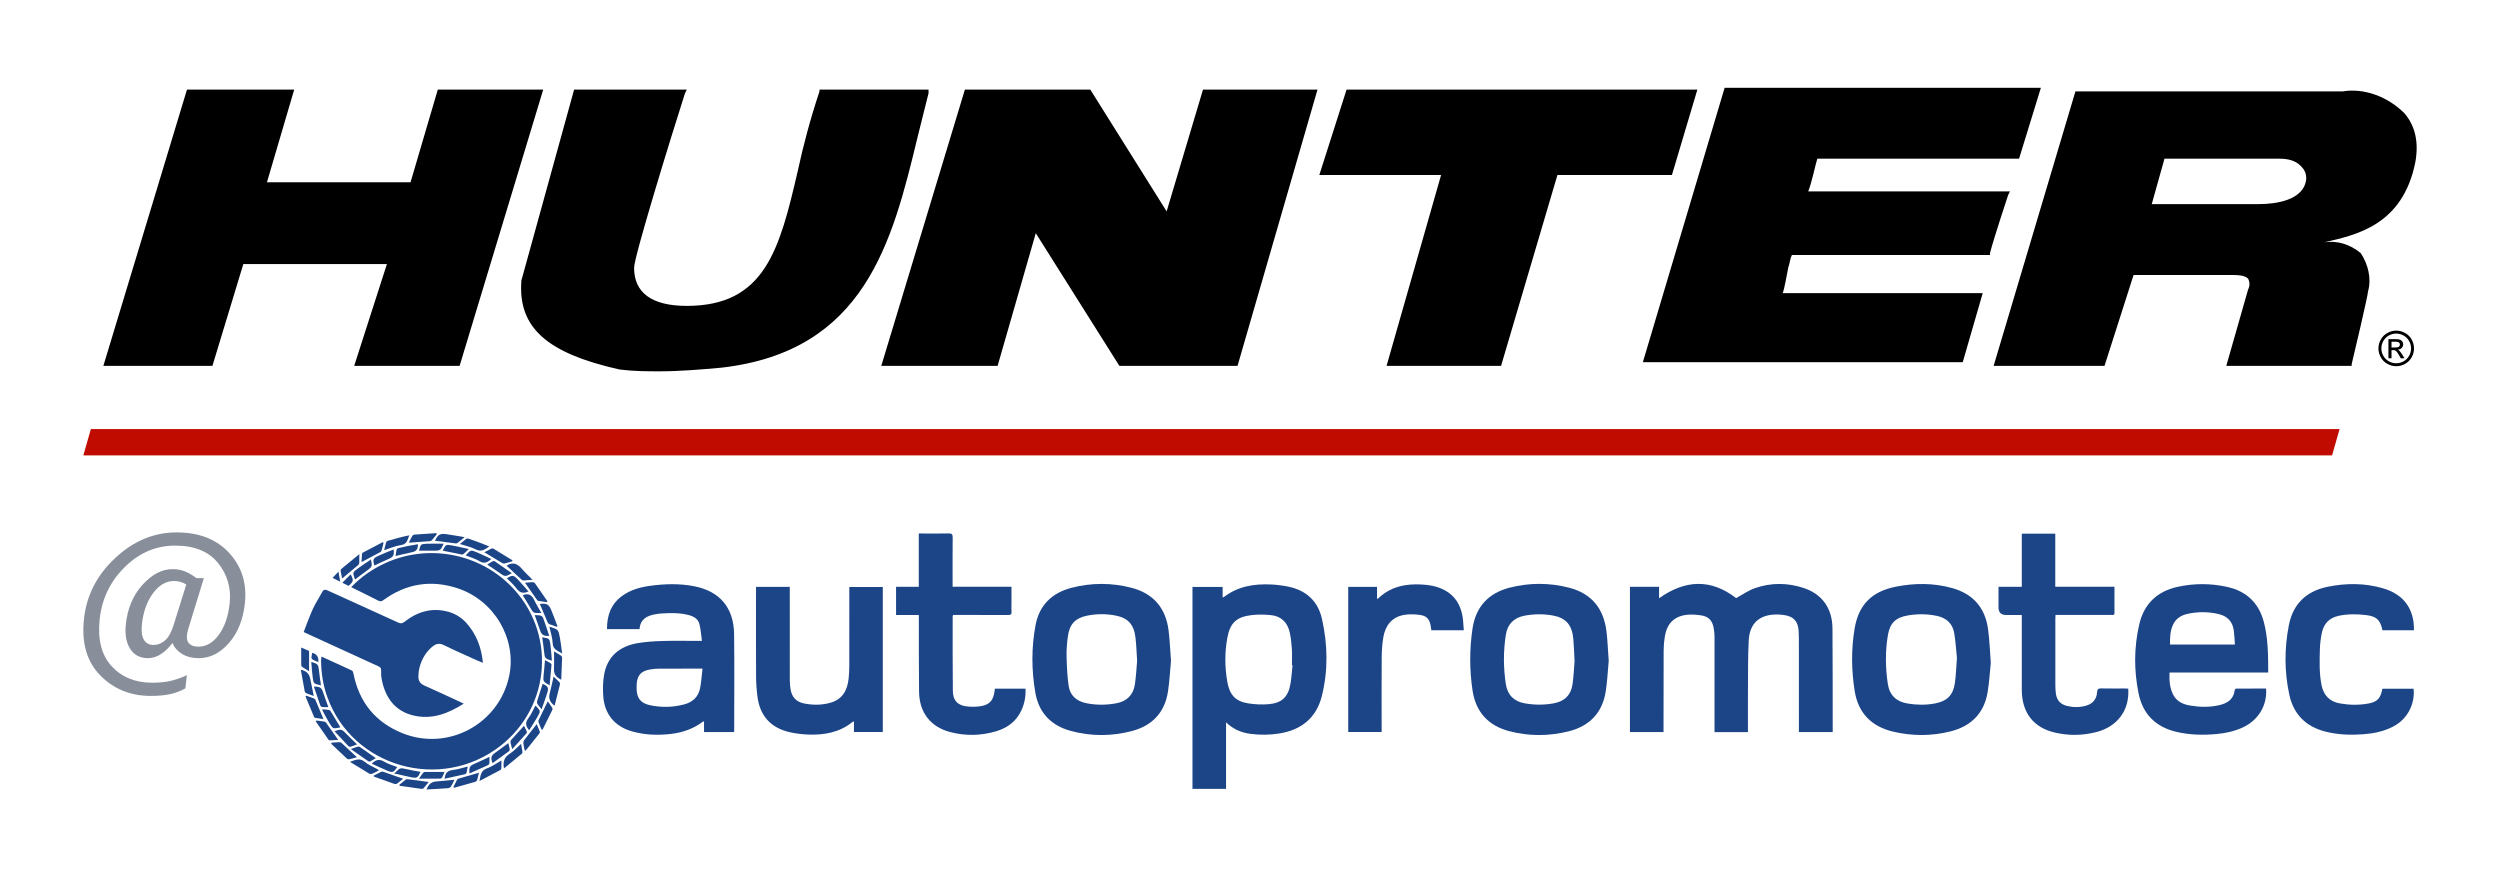 <?xml version="1.0" encoding="UTF-8"?><svg id="uuid-ca31a9d3-3ced-48aa-9086-2a02c0c766cb" xmlns="http://www.w3.org/2000/svg" viewBox="0 0 900 315"><polygon points="32.711 154.456 842.255 154.456 839.544 163.946 30 163.946 32.711 154.456" fill="#c00c00"/><path d="M591.422,130.403l29.445-98.803h113.852l-7.852,25.519h-72.63c-.654,1.963-1.963,8.506-3.272,11.778h72.63l-.655,1.309s-5.234,15.703-6.543,20.938v.654h-71.321c-.655,1.309-.655,2.617-1.309,4.58-.655,3.272-1.309,7.197-1.963,9.16h71.975l-7.198,24.865h-115.161ZM223.039,133.02c5.234.655,9.815.655,14.395.655,7.198,0,15.05-.655,22.247-1.309,51.692-5.889,61.506-45.148,70.667-83.099,1.309-5.234,2.617-10.469,3.926-15.704v-1.308h-39.259v.654c-3.272,9.815-5.889,19.63-7.852,28.79-6.543,28.136-11.778,48.42-39.914,48.42-12.432,0-18.975-4.58-18.975-13.741,0-3.926,13.086-46.457,18.321-62.815l.654-1.308h-40.568l-18.976,68.704c-1.309,17.012,9.161,26.173,35.334,32.062ZM87.594,95.07h51.691l-11.778,36.642h37.951l30.099-99.457h-37.951l-9.815,33.37h-51.692l9.815-33.37h-38.605l-30.099,99.457h39.259l11.124-36.642ZM869.509,58.428c-4.58,22.901-21.593,26.173-32.716,28.79,4.58-.654,9.16.655,13.086,3.926,2.617,3.926,3.926,9.16,2.617,13.741,0,1.309-5.234,23.555-5.889,26.173v.654h-45.148l7.852-27.481c.655-1.309.655-2.617,0-3.926-1.309-1.309-3.926-1.309-6.543-1.309h-34.679l-10.469,32.716h-39.913l29.445-98.803h96.185c7.852-1.309,16.358,1.963,22.247,7.852,3.926,4.58,5.234,10.469,3.926,17.667ZM830.25,64.317c0-1.963-.655-3.272-1.963-4.58-1.963-1.963-4.58-2.617-7.852-2.617h-41.222l-4.58,16.358h38.605c5.889,0,16.358-1.309,17.012-9.161ZM359.138,131.712l13.741-47.765,30.099,47.765h42.531l28.79-99.457h-41.222l-13.086,43.839-27.482-43.839h-45.148l-30.099,99.457h41.877ZM499.163,131.712h41.223l20.284-68.704h41.222l9.161-30.753h-126.284l-9.815,30.753h43.839l-19.63,68.704ZM868.191,122.219c.572,1.028.858,2.1.858,3.215,0,1.105-.282,2.167-.845,3.186-.564,1.02-1.354,1.811-2.37,2.375-1.017.564-2.08.845-3.19.845-1.11,0-2.173-.282-3.19-.845-1.016-.564-1.808-1.355-2.374-2.375-.566-1.019-.849-2.081-.849-3.186,0-1.115.287-2.187.862-3.215.575-1.028,1.375-1.818,2.4-2.37,1.025-.552,2.076-.828,3.152-.828,1.076,0,2.126.276,3.151.828,1.025.552,1.824,1.342,2.396,2.37ZM867.986,125.435c0-.929-.239-1.822-.718-2.68-.479-.858-1.145-1.518-2.001-1.979-.855-.462-1.73-.692-2.625-.692-.901,0-1.777.23-2.629.692s-1.519,1.121-2,1.979c-.482.858-.722,1.752-.722,2.68,0,.923.236,1.808.709,2.655.473.847,1.134,1.506,1.984,1.979.849.473,1.736.709,2.659.709.923,0,1.809-.236,2.659-.709.85-.473,1.51-1.133,1.98-1.979.47-.847.705-1.732.705-2.655ZM864.784,127.627l.841,1.351h-1.359l-.611-1.087c-.482-.855-.869-1.391-1.164-1.605-.204-.159-.501-.238-.892-.238h-.654v2.931h-1.113v-6.898h2.37c.81,0,1.396.064,1.759.191.362.127.651.35.866.667s.323.654.323,1.011c0,.504-.18.943-.54,1.317-.36.374-.837.583-1.431.629.243.102.439.224.586.365.278.272.617.728,1.02,1.367ZM863.616,124.806c.235-.192.353-.447.353-.764,0-.204-.057-.387-.17-.548-.113-.161-.27-.282-.471-.361-.201-.079-.573-.119-1.117-.119h-1.266v2.081h1.351c.646,0,1.086-.096,1.321-.289Z"/><path d="M45.3,224.756c-.386,3.656.137,6.601,1.569,8.836s3.57,3.351,6.413,3.351c1.625,0,3.204-.508,4.738-1.523s2.889-2.336,4.067-3.961c.65,1.625,1.803,2.945,3.458,3.961s3.661,1.523,6.017,1.523c4.062,0,7.688-1.828,10.877-5.484,3.189-3.656,5.098-8.429,5.728-14.32.752-7.109-1.132-13.131-5.652-18.067s-10.841-7.404-18.966-7.404-15.488,3.077-22.089,9.232-10.349,13.497-11.242,22.028c-.914,8.531,1.041,15.264,5.865,20.2s10.892,7.404,18.204,7.404c2.844,0,5.256-.234,7.236-.701,1.98-.467,3.722-1.148,5.225-2.041l.518-4.753c-1.422.731-3.143,1.371-5.164,1.919s-4.453.823-7.297.823c-6.093,0-10.963-1.98-14.609-5.941s-5.083-9.597-4.311-16.909c.772-7.312,3.768-13.558,8.988-18.737,5.22-5.179,11.283-7.769,18.189-7.769s12.045,2.082,15.417,6.246c3.372,4.164,4.773,8.988,4.205,14.472-.487,4.672-1.777,8.45-3.869,11.334-2.092,2.884-4.56,4.326-7.404,4.326-1.625,0-2.813-.477-3.565-1.432s-.762-2.651-.03-5.088l5.576-18.159h-2.742c-.914-.792-2.102-1.528-3.565-2.209s-3.108-1.021-4.936-1.021c-3.859,0-7.485,1.889-10.877,5.667s-5.383,8.511-5.972,14.198ZM51.089,224.756c.467-4.469,1.793-8.186,3.976-11.151,2.184-2.966,4.707-4.448,7.571-4.448.812,0,1.61.112,2.392.335s1.457.538,2.026.944l-4.57,14.624c-.833,2.641-1.879,4.489-3.138,5.545s-2.6,1.584-4.022,1.584c-1.625,0-2.803-.63-3.534-1.889s-.965-3.108-.701-5.545Z" fill="#888e9a"/><path d="M586.778,211.252h10.486v4.113c9.429-6.675,18.644-7.074,27.735-.052,2.221-1.194,4.408-2.754,6.845-3.601,5.755-2.001,11.662-1.953,17.447-.046,6.675,2.197,10.34,7.333,10.398,14.559.097,11.61.061,23.22.082,34.83v2.486h-12.168v-1.538c-.003-10.717-.003-21.438-.009-32.156,0-.893-.024-1.785-.085-2.675-.238-3.464-1.712-5.209-5.133-5.739-1.584-.244-3.257-.308-4.838-.091-4.902.67-7.704,3.753-7.994,9.194-.299,5.627-.235,11.272-.277,16.911-.04,4.993-.009,9.986-.009,14.982v1.127h-12.034c0-2.803-.003-5.551,0-8.295.006-8.606.024-17.213.006-25.819-.003-1.13-.094-2.279-.308-3.385-.536-2.818-1.916-4.186-4.774-4.567-1.636-.216-3.336-.347-4.963-.152-4.509.542-7.089,3.159-7.854,7.826-.268,1.636-.411,3.305-.42,4.963-.046,9.377-.034,18.757-.043,28.134v1.276h-12.091v-52.286Z" fill="#1c4588"/><path d="M126.42,211.376c3.695-3.845,7.89-6.699,12.606-8.801,15.113-6.736,32.996-3.449,44.713,8.21,16.503,16.42,14.839,43.345-3.567,57.712-21.432,16.728-53.237,7.76-62.34-17.575-1.523-4.244-2.209-8.625-2.239-13.121-.003-.426.07-.853.119-1.435,3.772,1.715,7.388,3.339,10.976,5.027.292.137.481.682.554,1.072,2.026,10.328,7.906,17.566,17.633,21.484,16.487,6.635,34.934-3.4,38.471-20.798,2.687-13.219-5.426-27.034-18.611-31.373-9.596-3.159-18.571-1.688-26.751,4.28-.658.481-1.109.527-1.831.155-3.171-1.627-6.382-3.181-9.733-4.838" fill="#1c4588"/><path d="M465.31,239.474c-.07-.006-.137-.009-.207-.015,0-1.944.097-3.893-.027-5.828-.128-1.974-.341-3.964-.759-5.892-.798-3.68-3.092-5.962-6.906-6.312-2.245-.204-4.551-.259-6.784.003-5.517.649-7.808,2.806-8.801,8.262-.938,5.146-.911,10.349-.043,15.497.844,4.996,2.946,7.269,7.497,8.012,2.419.393,4.941.512,7.382.314,4.823-.396,7.12-2.635,7.918-7.406.366-2.19.494-4.42.731-6.635M441.378,260.041v23.945h-12.085v-72.683h10.858v3.781c.256-.097.411-.122.521-.204,5.06-3.854,10.906-4.768,17.039-4.466,2.056.101,4.125.375,6.142.792,6.425,1.328,10.629,5.24,12.058,11.604,2.072,9.209,2.254,18.538-.04,27.738-1.968,7.887-7.391,12.238-15.33,13.508-3.461.551-6.943.582-10.428.122-3.229-.43-6.102-1.612-8.734-4.137" fill="#1c4588"/><path d="M252.905,240.701c-5.45,0-10.51-.021-15.57.015-1.17.006-2.352.113-3.5.326-3.126.579-4.445,2.129-4.634,5.304-.03.488-.024.975-.021,1.459.027,3.461,1.401,5.322,4.765,6.056,4.14.899,8.305.798,12.402-.29,2.964-.786,5.039-2.672,5.666-5.73.469-2.279.594-4.628.893-7.141M264.259,263.555h-10.809v-3.753c-.177-.049-.277-.11-.314-.082-3.412,2.608-7.318,3.985-11.534,4.484-4.756.564-9.493.399-14.114-.92-6.282-1.791-9.962-6.337-10.34-12.917-.14-2.492-.107-5.06.332-7.506,1.133-6.337,5.313-10.209,12.18-11.351,2.946-.491,5.962-.67,8.954-.758,4.137-.125,8.28-.034,12.42-.034h1.669c-.308-2.132-.433-4.149-.92-6.075-.457-1.795-1.98-2.711-3.705-3.184-3.299-.899-6.666-.816-10.035-.603-.725.046-1.45.162-2.166.286-3.056.527-5.404,1.825-5.639,5.353h-11.714c-.04-4.914,1.42-9.048,5.481-11.994,2.97-2.151,6.401-3.104,9.968-3.598,5.331-.74,10.675-.89,15.985.155,9.17,1.8,14.2,7.711,14.321,17.243.146,11.525.034,23.056.03,34.583,0,.195-.027.39-.052.67" fill="#1c4588"/><path d="M781.214,232.035h23.354c-.131-1.739-.186-3.397-.399-5.03-.408-3.168-2.242-5.151-5.325-5.904-3.802-.926-7.644-.947-11.452-.079-2.166.491-3.985,1.612-5.018,3.702-1.13,2.291-1.206,4.746-1.161,7.311M816.565,242.104h-35.534c-.113,2.87.046,5.563,1.347,8.037,1.261,2.398,3.494,3.427,6.026,3.848,3.549.591,7.12.679,10.635-.158,2.809-.67,5.036-2.062,5.432-5.292.03-.241.347-.637.533-.64,3.601-.037,7.199-.028,10.781-.028.493,6.017-2.76,11.394-8.375,14.002-2.94,1.368-6.059,2.059-9.264,2.361-4.95.466-9.877.375-14.745-.789-7.363-1.764-11.97-6.352-13.493-13.721-1.721-8.317-1.685-16.71.235-24.99,1.709-7.379,6.483-11.887,13.895-13.493,5.907-1.282,11.848-1.264,17.74.04,6.864,1.52,11.33,5.66,13.173,12.515,1.599,5.944,1.578,12.021,1.615,18.309" fill="#1c4588"/><path d="M566.843,238.065c-.174-3.223-.222-5.7-.457-8.159-.478-4.95-2.678-7.479-7.372-8.326-3.369-.609-6.775-.57-10.16.064-3.857.722-6.148,3.049-6.745,6.855-.929,5.925-.911,11.887-.003,17.81.594,3.863,2.931,6.209,6.839,6.897,3.467.612,6.931.622,10.398-.009,3.909-.707,6.239-3.019,6.778-6.921.411-2.961.533-5.962.722-8.21M579.133,237.903c-.308,3.321-.478,7.138-1.048,10.891-1.17,7.729-5.776,12.558-13.264,14.455-7.153,1.813-14.413,1.84-21.554-.04-7.528-1.983-12.018-6.943-13.167-14.711-1.094-7.388-1.094-14.797,0-22.184,1.158-7.833,5.715-12.78,13.289-14.739,7.144-1.846,14.41-1.837,21.551.012,7.997,2.075,12.387,7.5,13.38,15.631.411,3.375.527,6.784.813,10.684" fill="#1c4588"/><path d="M704.493,236.919c-.28-2.702-.445-5.91-.984-9.051-.591-3.427-2.861-5.447-6.254-6.157-3.455-.725-6.94-.746-10.401-.158-4.366.74-6.458,2.693-7.205,7.077-.99,5.831-.911,11.714-.037,17.563.612,4.073,3.068,6.404,7.104,7.071,3.308.545,6.635.6,9.928-.03,4.372-.835,6.522-3.034,7.129-7.449.378-2.763.463-5.569.719-8.865M716.691,238.652c-.378,3.574-.576,7.104-1.155,10.571-1.28,7.641-6.026,12.238-13.371,14.084-6.824,1.715-13.758,1.709-20.609.094-7.744-1.825-12.585-6.611-13.867-14.608-1.194-7.461-1.276-14.973-.046-22.413,1.435-8.698,6.181-13.441,14.867-15.174,6.803-1.356,13.645-1.371,20.366.524,7.427,2.096,11.784,7.08,12.819,14.724.551,4.046.679,8.149.996,12.198" fill="#1c4588"/><path d="M409.367,237.855c-.207-3.059-.292-5.654-.582-8.225-.536-4.792-2.687-7.193-7.226-8.043-3.372-.634-6.784-.64-10.154.04-4.25.859-6.349,3.037-6.946,7.333-.329,2.361-.548,4.765-.494,7.141.079,3.592.238,7.208.74,10.76.494,3.488,2.827,5.56,6.27,6.267,3.61.743,7.241.731,10.87.061,3.848-.707,6.151-3.016,6.717-6.845.436-2.955.576-5.956.804-8.487M421.556,237.865c-.323,3.437-.506,7.251-1.069,11.007-1.142,7.641-5.727,12.411-13.085,14.324-7.299,1.898-14.711,1.913-22.005-.088-6.992-1.922-11.421-6.477-12.673-13.73-1.407-8.137-1.447-16.323.097-24.436,1.368-7.193,6.026-11.549,12.954-13.341,7.144-1.849,14.407-1.849,21.548,0,7.921,2.05,12.396,7.348,13.38,15.464.417,3.455.558,6.943.853,10.8" fill="#1c4588"/><path d="M272.164,211.272h12.155v1.398c0,10.794-.006,21.59.012,32.384.003,1.008.113,2.026.265,3.025.423,2.781,1.974,4.57,4.774,5.142,3.226.661,6.452.661,9.633-.247,4.317-1.234,6.029-4.49,6.495-8.622.177-1.569.241-3.156.244-4.734.021-8.969.009-17.938.009-26.909v-1.401h12.055v52.213h-10.391v-3.857c-.302.152-.448.192-.554.28-4.667,3.738-10.139,4.725-15.906,4.496-2.215-.085-4.457-.35-6.617-.841-6.888-1.563-10.797-5.913-11.674-12.923-.302-2.407-.466-4.847-.478-7.275-.052-10.184-.021-20.372-.021-30.559v-1.572Z" fill="#1c4588"/><path d="M358.159,247.924h11.028c.128,2.772-.347,5.356-1.484,7.814-1.825,3.954-5.033,6.306-9.088,7.516-5.523,1.648-11.138,1.737-16.695.247-7.01-1.88-10.973-7.086-11.059-14.483-.101-8.685-.061-17.371-.079-26.056v-1.569h-8.198v-10.145h8.174v-19.193h1.447c3.083,0,6.169.052,9.252-.027,1.149-.03,1.523.256,1.511,1.459-.067,5.398-.03,10.797-.03,16.195v1.529h21.194v6.16c0,.932-.064,1.874.015,2.8.082.978-.283,1.234-1.234,1.228-6.129-.04-12.259-.021-18.388-.021h-1.407c-.082.238-.155.347-.155.46.006,8.969-.037,17.938.061,26.906.04,3.525,1.877,5.347,5.432,5.609,1.639.122,3.339.119,4.944-.189,2.842-.539,4.146-2.102,4.576-4.948.061-.399.113-.795.183-1.292" fill="#1c4588"/><path d="M727.841,192.123h12.058v19.101h21.31c0,3.238,0,6.355.003,9.471,0,.853-.631.685-1.13.685-3.287.009-6.577.003-9.864.003h-10.236c-.024.524-.058.954-.058,1.38-.003,8.037-.009,16.076.003,24.116.003.929.07,1.867.189,2.79.311,2.419,1.624,3.881,4.012,4.466,2.245.548,4.512.557,6.742-.055,2.525-.698,3.906-2.346,4.104-4.975.073-.99.387-1.301,1.383-1.276,2.922.064,5.846.021,8.768.028.356,0,.71.043,1.048.064.527,7.653-3.808,13.618-11.409,15.601-4.984,1.301-10.044,1.371-15.065.192-7.698-1.813-11.829-7.202-11.851-15.354-.024-8.445-.006-16.89-.006-25.334v-1.639c-1.956,0-3.805.003-5.651,0q-2.736-.006-2.73-2.742v-7.403h8.381v-19.12Z" fill="#1c4588"/><path d="M869.048,226.904h-11.376c-.716-3.674-2.105-5.011-5.843-5.471-3.275-.402-6.553-.433-9.81.238-3.391.698-5.453,2.781-6.145,6.114-.402,1.938-.661,3.93-.713,5.904-.11,4.332-.28,8.679.603,12.975.753,3.659,2.888,5.904,6.587,6.565,3.424.612,6.876.658,10.291.036,3.226-.585,4.408-1.938,5.011-5.322h11.226c.539,4.119-1.185,10.471-7.464,13.682-3.312,1.694-6.867,2.425-10.529,2.702-4.591.347-9.152.201-13.651-.926-7.046-1.767-11.522-6.163-13.066-13.24-1.822-8.338-1.804-16.774-.171-25.133,1.493-7.65,6.324-12.232,13.935-13.785,6.69-1.365,13.395-1.38,19.982.558,5.968,1.755,9.928,5.514,10.925,11.893.161,1.027.14,2.084.207,3.211" fill="#1c4588"/><path d="M166.947,253.304c-5.694,3.644-11.549,5.822-18.066,4.287-6.647-1.566-10.117-6.343-11.427-12.832-.222-1.103-.274-2.26-.244-3.388.021-.829-.28-1.185-1.008-1.517-8.597-3.909-17.179-7.854-25.761-11.79-.292-.134-.579-.277-1.121-.536,1.103-2.8,2.087-5.624,3.321-8.329.957-2.093,2.26-4.027,3.348-6.063.521-.978,1.069-.978,2.023-.542,8.436,3.872,16.902,7.668,25.343,11.531.877.402,1.444.356,2.236-.262,4.692-3.683,9.916-5.255,15.829-3.616,2.647.734,4.883,2.181,6.684,4.253,3.47,3.988,5.225,8.682,5.746,14.117-.841-.347-1.545-.612-2.227-.923-3.985-1.813-7.997-3.567-11.927-5.493-1.587-.777-2.803-.43-4.009.56-2.34,1.916-3.793,4.427-4.594,7.296-.311,1.118-.457,2.312-.478,3.476-.027,1.532.649,2.599,2.19,3.275,4.673,2.05,9.283,4.25,14.142,6.495" fill="#1c4588"/><path d="M485.363,211.284h10.373v4.256c.174,0,.28.03.317-.006,4.423-4.323,9.883-5.462,15.808-5.109,1.292.076,2.596.204,3.857.478,6.605,1.432,10.312,5.63,10.976,12.363.116,1.164.186,2.334.283,3.619h-11.692c-.07-.451-.14-.92-.21-1.392-.384-2.525-1.404-3.793-3.899-4.122-1.904-.253-3.918-.341-5.788.006-4.356.81-6.669,3.823-7.385,8.021-.408,2.385-.567,4.838-.585,7.26-.067,8.442-.027,16.883-.024,25.328v1.538h-12.03v-52.241Z" fill="#1c4588"/><path d="M129.355,199.48c0,1.344.024,2.26-.015,3.175-.012.25-.161.564-.35.725-1.901,1.615-3.82,3.205-5.834,4.887-.183-.926-.381-1.843-.524-2.769-.034-.204.049-.521.198-.643,2.087-1.743,4.195-3.464,6.526-5.374" fill="#1c4588"/><path d="M184.362,202.09c-.917.265-1.828.552-2.757.774-.238.058-.564-.024-.783-.155-2.148-1.27-4.283-2.565-6.48-3.89.832-.432,1.676-.893,2.541-1.31.189-.094.509-.134.67-.037,2.331,1.404,4.643,2.836,6.958,4.259-.049.119-.101.241-.149.359" fill="#1c4588"/><path d="M199.297,243.585c.771.725,1.471,1.337,2.102,2.014.174.189.241.6.174.865-.612,2.513-1.264,5.018-1.925,7.604-1.736-1.279-2.209-2.641-1.764-4.393.497-1.95.914-3.924,1.414-6.09" fill="#1c4588"/><path d="M165.534,195.846c.847-.692,1.572-1.313,2.334-1.889.158-.119.475-.155.67-.088,2.544.884,5.082,1.794,7.589,2.852-1.545,1.106-2.882,2.123-4.929,1.027-1.673-.899-3.637-1.249-5.663-1.901" fill="#1c4588"/><path d="M202.049,244.714c-2.126-1.091-2.69-2.154-2.605-4.122.085-1.959.018-3.927.018-6.096.947.576,1.776,1.048,2.562,1.581.189.131.344.469.338.707-.082,2.608-.201,5.215-.314,7.93" fill="#1c4588"/><path d="M112.954,250.531c-.966-.338-1.819-.591-2.626-.947-.28-.122-.588-.466-.643-.755-.49-2.541-.923-5.088-1.389-7.72,2.081.463,3.056,1.496,3.4,3.299.378,1.98.81,3.951,1.258,6.123" fill="#1c4588"/><path d="M116.45,258.875c-1.005-.14-1.962-.253-2.906-.42-.195-.034-.442-.241-.518-.427-1.033-2.44-2.038-4.893-3.05-7.342.104-.079.207-.158.308-.234.896.32,1.794.631,2.678.975.21.082.463.244.542.432.984,2.294,1.938,4.597,2.946,7.016" fill="#1c4588"/><path d="M136.44,277.301c-.887.463-1.615.905-2.391,1.228-.323.131-.829.155-1.112-.009-2.254-1.337-4.475-2.727-6.958-4.256,2.023-.728,3.552-1.505,5.319.003,1.267,1.081,2.922,1.709,4.402,2.544.222.125.423.28.74.49" fill="#1c4588"/><path d="M180.513,273.765c0,.99.024,1.874-.018,2.757-.009.238-.168.582-.363.685-2.398,1.286-4.816,2.538-7.519,3.948.417-2.126.509-3.787,2.678-4.539,1.794-.621,3.391-1.825,5.222-2.852" fill="#1c4588"/><path d="M143.8,282.481c.719-.588,1.423-1.191,2.163-1.749.201-.152.521-.25.771-.219,2.48.308,4.957.646,7.601.999-.628.783-1.2,1.545-1.834,2.255-.152.171-.512.262-.756.228-2.632-.35-5.261-.734-7.89-1.106-.018-.137-.037-.271-.055-.408" fill="#1c4588"/><path d="M189,209.799c.92-.079,1.831-.195,2.742-.219.274-.006.67.149.82.366,1.535,2.16,3.028,4.35,4.536,6.535-.085.097-.168.195-.25.292-1.014-.146-2.029-.28-3.037-.451-.171-.03-.359-.186-.463-.335-1.441-2.032-2.867-4.073-4.347-6.187" fill="#1c4588"/><path d="M121.752,266.376c-1.021.058-2.011.128-3.001.158-.171.006-.411-.11-.509-.247-1.542-2.197-3.062-4.408-4.588-6.617.088-.091.177-.183.268-.274.95.119,1.907.213,2.851.375.241.043.512.244.658.451,1.426,2.001,2.824,4.015,4.32,6.154" fill="#1c4588"/><path d="M197.792,225.689c.158-.009.201-.024.238-.012,2.955.938,2.989.932,3.552,4.0.32,1.746.506,3.516.798,5.593-1.673-1.048-3.33-1.435-3.418-3.723-.073-1.944-.746-3.863-1.17-5.858" fill="#1c4588"/><path d="M194.909,262.571c-.35-.856-.725-1.703-1.039-2.574-.082-.229-.064-.557.043-.78,1.057-2.212,2.145-4.411,3.284-6.739.545.777,1.109,1.536,1.612,2.334.122.192.131.561.027.771-1.161,2.382-2.352,4.752-3.537,7.122-.131-.043-.259-.088-.39-.134" fill="#1c4588"/><path d="M157.242,192.323c-.579.719-1.142,1.453-1.752,2.142-.165.186-.469.326-.719.347-2.492.201-4.984.372-7.601.561.402-.801.756-1.602,1.2-2.352.155-.262.521-.539.807-.564,2.641-.207,5.286-.359,7.93-.53.046.131.088.265.134.396" fill="#1c4588"/><path d="M134.586,279.191c.853-.445,1.7-.911,2.571-1.319.222-.104.557-.11.798-.027,2.364.807,4.716,1.642,7.171,2.504-.707.579-1.411,1.213-2.181,1.752-.241.171-.701.201-.993.098-2.474-.856-4.932-1.755-7.394-2.644.009-.119.018-.241.027-.363" fill="#1c4588"/><path d="M181.453,276.621c-.107-.539-.128-.618-.137-.697-.189-1.941.35-3.421,2.145-4.551,1.481-.929,2.684-2.3,4.128-3.583.18.981.369,1.871.494,2.769.034.244-.04.615-.21.756-2.053,1.73-4.137,3.43-6.419,5.307" fill="#1c4588"/><path d="M138.067,195.483c-.228.926-.442,1.855-.704,2.772-.058.198-.271.402-.466.509-2.2,1.185-4.408,2.352-6.757,3.598.058-.996.101-1.941.177-2.885.015-.177.119-.43.259-.503,2.404-1.286,4.816-2.547,7.229-3.814.088.107.174.216.262.323" fill="#1c4588"/><path d="M167.265,193.391c-1.048.856-1.752,1.456-2.483,2.02-.177.137-.448.25-.655.222-2.516-.305-5.03-.637-7.537-.96,1.048-2.224,1.804-2.693,4.131-2.364,2.072.292,4.131.679,6.544,1.081" fill="#1c4588"/><path d="M172.436,278.174c-.235.932-.433,1.822-.701,2.693-.067.222-.32.484-.542.548-2.577.753-5.167,1.472-7.75,2.197-.07-.11-.137-.219-.204-.332.42-.847.826-1.7,1.276-2.535.101-.189.329-.375.533-.436,2.422-.716,4.85-1.404,7.388-2.136" fill="#1c4588"/><path d="M200.396,225.647c-.896-.323-1.8-.621-2.681-.981-.225-.091-.445-.341-.545-.573-.957-2.215-1.886-4.442-2.815-6.651,2.334-.362,3.211.061,4.101,2.2.786,1.895,1.478,3.829,2.209,5.746-.088.085-.18.174-.268.259" fill="#1c4588"/><path d="M188.871,270.082c-.165-.832-.375-1.654-.466-2.492-.04-.356.061-.819.274-1.1,1.459-1.925,2.967-3.814,4.542-5.825.381.905.777,1.803,1.115,2.72.067.18-.024.491-.152.655-1.642,2.081-3.302,4.143-4.96,6.212-.119-.058-.235-.113-.353-.171" fill="#1c4588"/><path d="M119.44,267.353c.96-.061,1.916-.149,2.876-.168.241-.003.527.171.716.344,1.785,1.636,3.552,3.293,5.456,5.069-.95.259-1.883.542-2.83.753-.225.052-.573-.067-.749-.232-1.916-1.782-3.811-3.586-5.709-5.386.079-.125.161-.253.241-.381" fill="#1c4588"/><path d="M163.598,280.71c-.445.896-.762,1.685-1.216,2.389-.204.314-.664.618-1.03.646-2.568.198-5.142.32-7.796.472.713-1.965,1.84-2.778,3.586-2.903,2.087-.146,4.168-.384,6.455-.603" fill="#1c4588"/><path d="M182.372,203.651c2.193-1.477,3.896-.725,5.459,1.078,1.149,1.328,2.443,2.526,3.872,3.985-1.27.11-2.181.21-3.098.256-.256.012-.588-.061-.768-.225-1.843-1.688-3.659-3.403-5.465-5.094" fill="#1c4588"/><path d="M138.297,198.041c.25-1.02.439-1.919.707-2.797.067-.222.344-.478.576-.545,2.553-.74,5.115-1.444,7.768-1.989-.652,1.542-.792,3.232-3.028,3.531-1.974.265-3.866,1.13-6.023,1.8" fill="#1c4588"/><path d="M111.267,241.625c-.883-.536-1.682-.99-2.443-1.502-.195-.134-.375-.445-.378-.679-.03-2.017-.018-4.034-.018-6.343,1.2.53,2.059.908,2.839,1.252v7.272Z" fill="#1c4588"/><path d="M150.856,198.237c.551-2.306.615-2.413,2.842-2.489,1.959-.067,3.921-.015,5.998-.015-.929,2.3-1.24,2.516-3.211,2.507-1.852-.009-3.708-.003-5.63-.003" fill="#1c4588"/><path d="M195.205,229.5c.116-.024.155-.043.189-.039,2.41.411,2.462.405,2.775,2.769.247,1.834.341,3.686.509,5.593-2.413-.64-2.602-.932-2.788-3.089-.149-1.724-.445-3.436-.685-5.234" fill="#1c4588"/><path d="M182.983,267.515c.186.737.402,1.426.512,2.13.04.253-.088.658-.283.804-1.928,1.441-3.89,2.842-5.889,4.289-.765-1.962-.521-2.705.908-3.717,1.578-1.112,3.11-2.291,4.752-3.506" fill="#1c4588"/><path d="M175.402,203.253c.664-.414,1.292-.844,1.959-1.197.201-.107.585-.104.768.021,2.026,1.386,4.027,2.803,6.126,4.274-2.245,1.313-2.504,1.276-4.259.018-1.474-1.057-3.004-2.041-4.594-3.117" fill="#1c4588"/><path d="M192.485,221.447c.71.04,1.365-.012,1.968.14.396.097.911.424,1.039.771.792,2.148,1.49,4.332,2.233,6.544-1.989.174-2.788-.39-3.308-2.001-.579-1.791-1.255-3.552-1.931-5.453" fill="#1c4588"/><path d="M192.741,254.047c.094.037.14.04.164.064,1.755,1.84,1.785,1.858.515,4.067-.905,1.572-1.901,3.086-2.922,4.731-.198-.265-.283-.381-.372-.5-.987-1.316-.954-2.48.097-3.866,1.03-1.359,1.694-2.992,2.516-4.497" fill="#1c4588"/><path d="M194.887,220.689c-.762,0-1.206-.021-1.648.003-.908.052-1.441-.326-1.892-1.158-.96-1.77-2.078-3.455-3.132-5.176.046-.046.088-.119.146-.143,1.965-.749,3.138.085,3.982,1.855.722,1.52,1.621,2.958,2.544,4.618" fill="#1c4588"/><path d="M115.539,246.725c-2.663-.597-2.693-.594-2.998-3.11-.213-1.742-.323-3.494-.484-5.307,2.327.624,2.544.914,2.76,2.943.192,1.797.469,3.586.722,5.474" fill="#1c4588"/><path d="M196.189,237.668c.731.384,1.347.673,1.922,1.027.204.125.451.417.436.612-.195,2.428-.439,4.853-.679,7.4-2.282-1.206-2.407-1.477-2.172-3.552.198-1.758.32-3.528.494-5.487" fill="#1c4588"/><path d="M184.406,269.691c-.286-1.084-.512-1.767-.631-2.468-.046-.268.067-.649.25-.853,1.496-1.682,3.022-3.336,4.621-5.088.338.67.698,1.334,1.002,2.026.073.174.04.503-.079.64-1.645,1.858-3.315,3.695-5.164,5.742" fill="#1c4588"/><path d="M134.769,203.578c-.618-2.178-.49-2.583,1.441-3.47,1.788-.823,3.628-1.538,5.481-2.318.283,2.105-.076,2.696-1.782,3.43-1.727.746-3.424,1.569-5.139,2.358" fill="#1c4588"/><path d="M168.75,197.672c-.786.753-1.267,1.237-1.782,1.688-.168.149-.436.32-.621.286-2.327-.448-4.649-.929-6.979-1.404,1.094-2.245,1.103-2.291,3.446-1.864,1.892.341,3.762.813,5.938,1.295" fill="#1c4588"/><path d="M167.64,199.948c1.8-2.02,1.813-2.053,4.094-1.081,1.706.725,3.372,1.551,5.155,2.379-1.374,1.225-2.544,1.834-4.268.783-1.499-.911-3.26-1.383-4.981-2.081" fill="#1c4588"/><path d="M118.206,254.558c-.786,0-1.508.049-2.218-.027-.25-.024-.588-.311-.673-.554-.795-2.233-1.538-4.481-2.321-6.791,2.254-.036,2.772.363,3.385,2.221.564,1.715,1.203,3.406,1.828,5.151" fill="#1c4588"/><path d="M194.975,255.33c-.628-.777-1.109-1.273-1.462-1.852-.177-.286-.244-.759-.146-1.081.628-2.087,1.316-4.152,1.98-6.221,1.971.853,2.267,1.377,1.63,3.391-.591,1.867-1.283,3.705-2.002,5.764" fill="#1c4588"/><path d="M160.007,280.347c.119-.506.149-.621.174-.737.317-1.596,1.273-2.248,2.912-2.428,1.74-.189,3.436-.777,5.27-1.222-.131.789-.201,1.468-.378,2.117-.07.256-.347.591-.585.646-2.391.557-4.798,1.06-7.394,1.624" fill="#1c4588"/><path d="M141.883,278.44c.649-.573,1.024-.829,1.304-1.164.631-.755,1.322-.792,2.254-.564,1.953.478,3.945.777,5.919,1.149-.899,2.157-1.261,2.376-3.47,1.919-1.892-.393-3.772-.841-6.008-1.34" fill="#1c4588"/><path d="M116.02,255.35c.835.073,1.593.11,2.34.219.235.033.518.219.64.42,1.179,1.916,2.331,3.848,3.494,5.788-.027.024-.076.104-.134.116-2.468.509-2.498.53-3.814-1.645-.856-1.414-1.602-2.891-2.388-4.347-.07-.131-.076-.299-.137-.552" fill="#1c4588"/><path d="M142.461,200.15c-.027-.128-.049-.168-.043-.201.545-3.034-.043-2.3,2.821-3.037,1.709-.439,3.476-.658,5.246-.984-.04,1.91-.655,2.574-2.327,2.909-1.895.381-3.765.865-5.697,1.313" fill="#1c4588"/><path d="M126.31,269.668c1.06-.387,1.691-.658,2.346-.841.277-.076.676-.076.893.073,1.889,1.292,3.75,2.626,5.73,4.027-.673.411-1.301.835-1.968,1.179-.195.101-.57.055-.759-.073-1.992-1.365-3.96-2.763-6.242-4.366" fill="#1c4588"/><path d="M133.82,274.906c.308-.28.366-.338.427-.39,1.249-1.06,2.443-1.273,3.991-.344,1.459.877,3.168,1.34,4.768,1.986-1.325,1.95-1.657,2.099-3.683,1.249-1.804-.755-3.567-1.615-5.502-2.501" fill="#1c4588"/><path d="M127.876,208.571c-.082-.073-.122-.094-.134-.125-.826-2.361-.847-2.388,1.164-3.851,1.493-1.084,3.046-2.09,4.628-3.168.551,2.434.451,2.629-1.34,3.906-1.444,1.03-2.839,2.126-4.317,3.238" fill="#1c4588"/><path d="M150.831,280.325c.625-.905.987-1.484,1.407-2.017.152-.195.433-.402.658-.405,2.343-.03,4.685-.018,7.126-.018-.265.631-.503,1.313-.838,1.944-.125.231-.484.472-.74.475-2.422.036-4.844.021-7.613.021" fill="#1c4588"/><path d="M176.208,272.463c0,.835.043,1.551-.024,2.255-.021.259-.253.612-.484.719-2.19,1.014-4.405,1.983-6.675,2.995-.232-2.245.094-2.748,1.849-3.506,1.73-.746,3.427-1.575,5.334-2.462" fill="#1c4588"/><path d="M190.253,212.909c-2.081,1.009-3.308.329-4.442-1.212-.947-1.286-2.212-2.337-3.333-3.488,1.88-1.252,2.385-1.24,3.909.369,1.322,1.395,2.562,2.867,3.866,4.332" fill="#1c4588"/><path d="M128.557,267.983c-.963.344-1.663.634-2.385.835-.216.061-.582-.04-.734-.204-1.666-1.743-3.299-3.516-4.999-5.34,2.123-.92,2.666-.759,4.024.685,1.261,1.337,2.62,2.583,4.094,4.024" fill="#1c4588"/><path d="M125.493,210.91c-.689-.341-1.398-.694-2.254-1.118,1.051-1.057,2.014-2.026,3.004-3.019,1.133,2.151,1.057,2.55-.749,4.137" fill="#1c4588"/><path d="M114.597,238.366c-2.8-1.188-2.675-.89-2.2-3.363q2.498.692,2.2,3.363" fill="#1c4588"/><path d="M121.834,205.786c.232,1.276.42,2.312.658,3.628-1.014-.506-1.804-.902-2.757-1.38.704-.753,1.31-1.404,2.099-2.248" fill="#1c4588"/></svg>